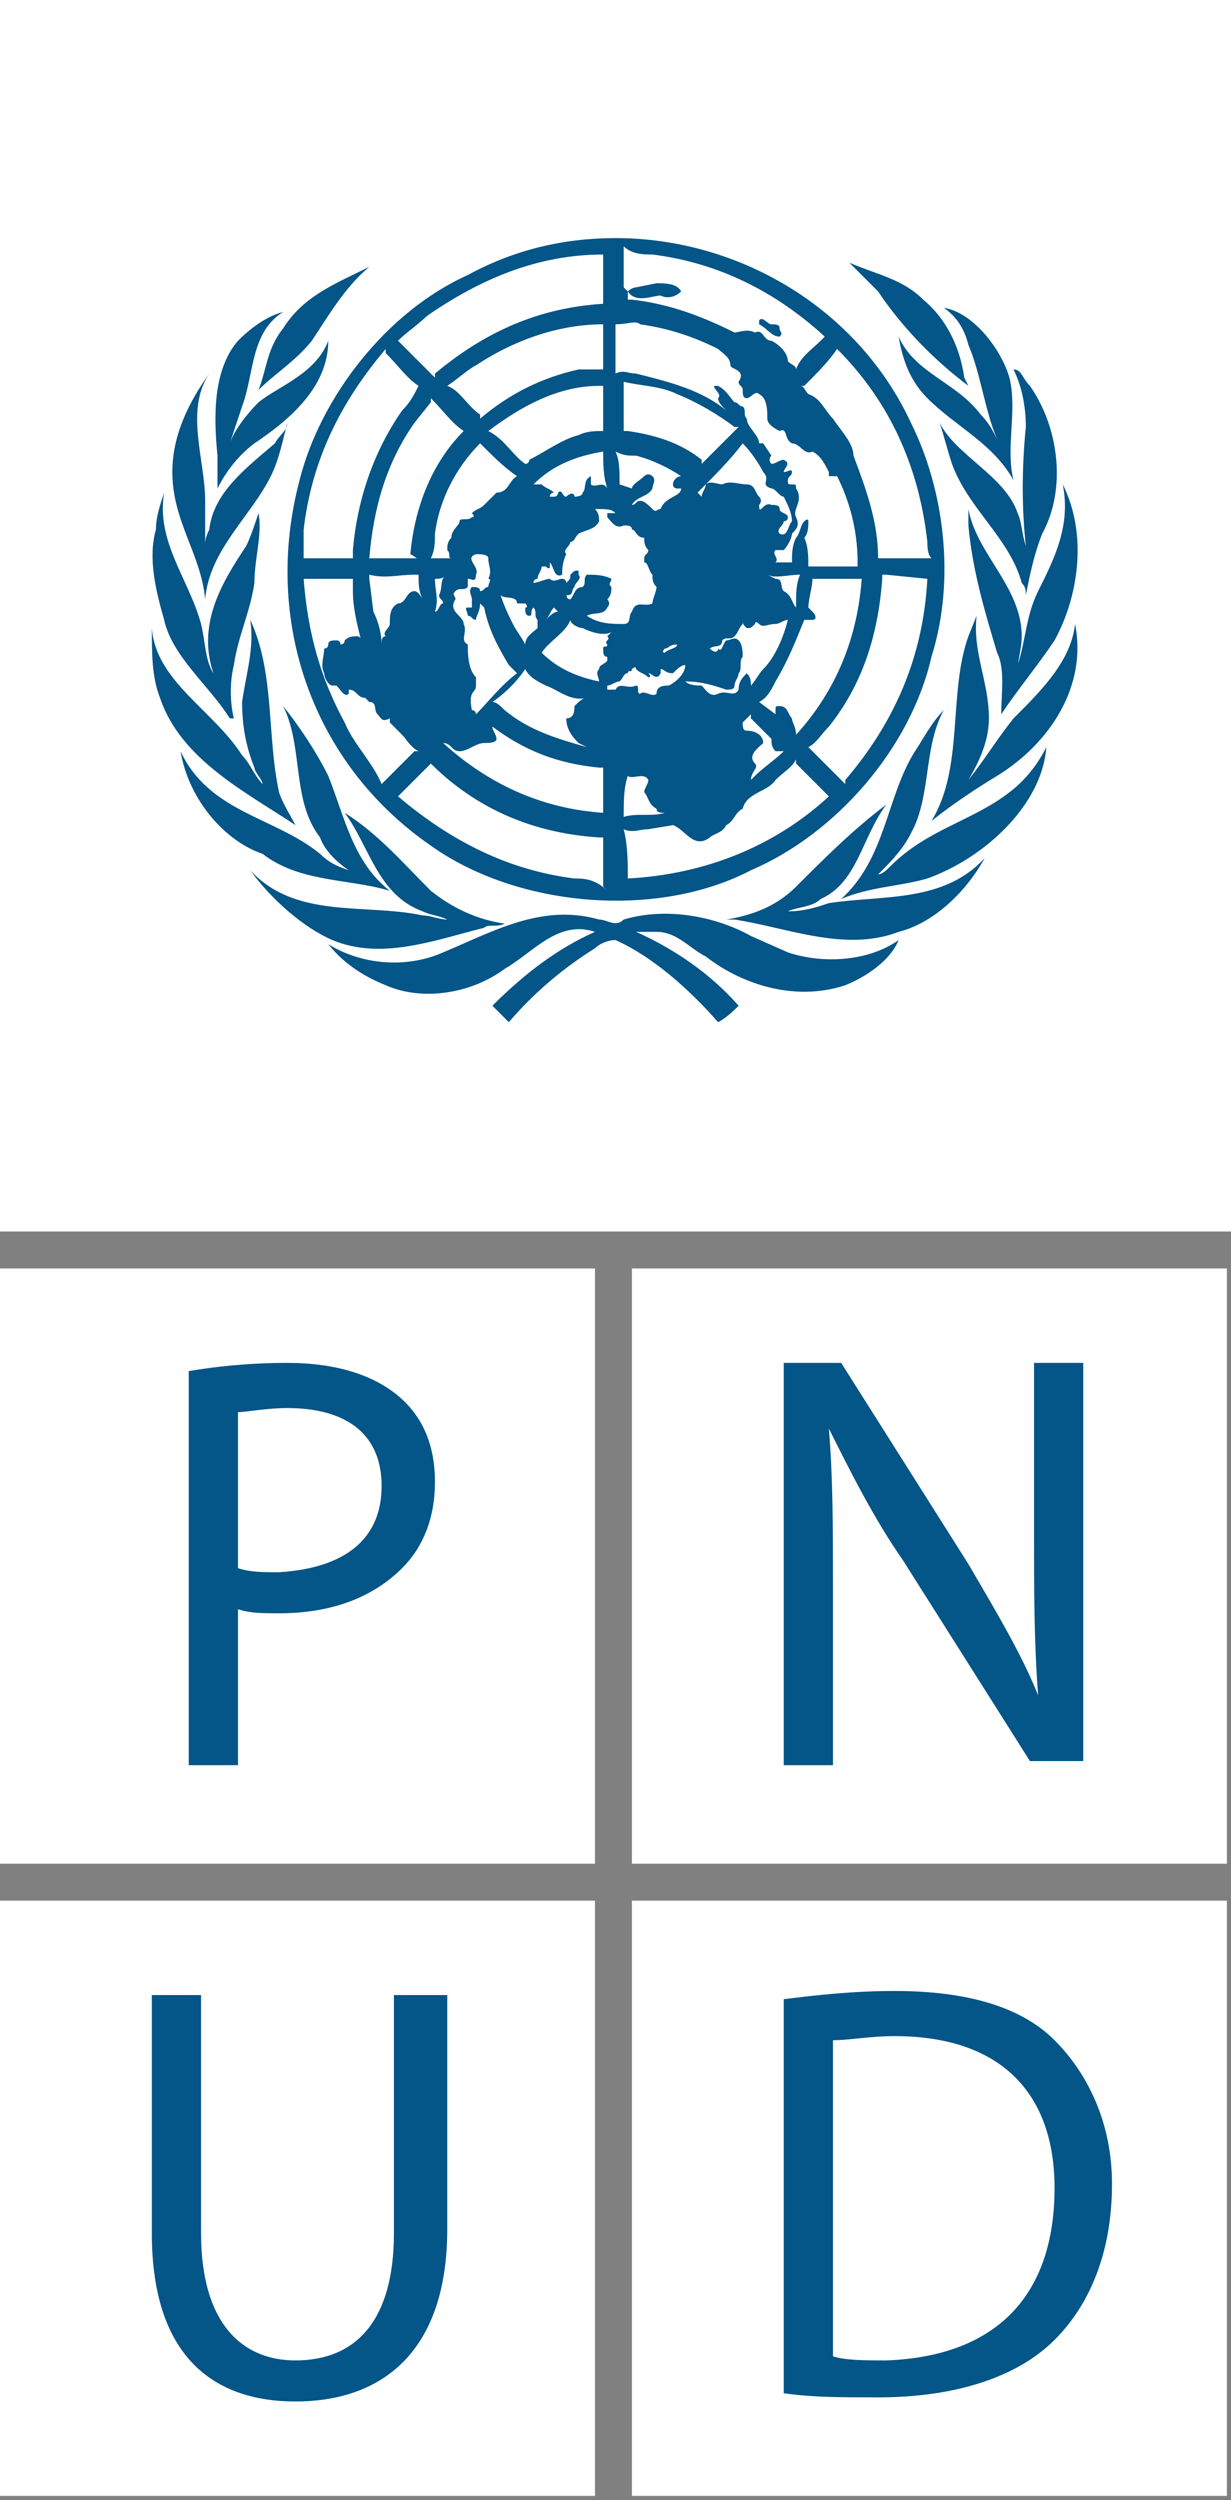 <svg id="Layer_1" xmlns="http://www.w3.org/2000/svg" viewBox="0 0 30 60.9"><rect x="0" y="0" width="30" height="60.9" fill="#808080" stroke="none"/><style>.st0{fill:#fff}.st1{fill:#045588}</style><path class="st0" d="M0 30.9h14.5v14.5H0z"/><path class="st1" d="M10.6 36.1c0 .9-.3 1.6-.8 2.1-.7.7-1.7 1.1-3 1.1-.4 0-.7 0-1-.1V43H4.6v-9.6c.6-.1 1.4-.2 2.4-.2 1.2 0 2.1.3 2.7.8.6.5.9 1.2.9 2.1m-1.3.1c0-1.3-.9-1.9-2.3-1.9-.5 0-1 .1-1.2.1v3.8c.3.1.6.1 1 .1 1.6-.1 2.5-.8 2.5-2.1"/><path class="st0" d="M15.4 30.9h14.5v14.5H15.4z"/><path class="st1" d="M20.3 43v-4.2c0-1.6 0-2.8-.1-4 .5 1 1.1 2.2 1.8 3.2l3.1 4.9h1.3v-9.7h-1.2v4.1c0 1.5 0 2.7.1 4-.4-1-1-2-1.7-3.2l-3.1-4.9h-1.4V43h1.2z"/><path class="st0" d="M0 46.3h14.5v14.5H0z"/><path class="st1" d="M3.7 48.7v5.7c0 3 1.5 4.1 3.5 4.1 2.1 0 3.7-1.2 3.7-4.2v-5.7H9.6v5.8c0 2.1-.9 3.1-2.4 3.1-1.3 0-2.3-.9-2.3-3.1v-5.8H3.7z"/><path class="st0" d="M15.4 46.3h14.5v14.5H15.4z"/><path class="st1" d="M27.1 53.2c0 1.6-.5 2.9-1.4 3.8-.9.9-2.4 1.4-4.3 1.4-.9 0-1.6 0-2.3-.1v-9.6c.8-.1 1.7-.2 2.7-.2 1.8 0 3.1.4 3.9 1.2.8.8 1.4 2 1.4 3.5m-1.4.1c0-2.3-1.3-3.7-3.9-3.7-.6 0-1.1.1-1.5.1v7.7c.3.1.8.1 1.3.1 2.7-.1 4.1-1.6 4.1-4.2"/><path class="st0" d="M0 0h30v30H0z"/><path class="st1" d="M22.6 21.4c-.7.2-1.4.2-2.1.5 1.1-1 1.1-2.5 1.8-3.6.2-.3.4-.7.7-1-.5.9-.3 2.1-.8 3-.2.4-.5.7-.8 1 .1 0 .2-.1.3-.2.9-.9 2-1.1 2.9-1.8.4-.3.7-.7.9-1.1-.1 1.4-1.5 2.7-2.9 3.2m3.1-5.8c-.4.6-.9 1.2-1.3 1.8 0-.5.1-1.1-.1-1.5-.3-1-.6-2-.7-3.1v-.4c.2 1.1 1.3 1.9 1.3 3.1 0 .3-.1.6-.1.8v-.1c.2-.6.2-1.2.5-1.8.4-.8.8-1.6.6-2.6.6 1.2.4 2.7-.2 3.8"/><path class="st1" d="M25.1 9.4c.7 1 .9 2.5.3 3.6-.2.5-.3 1-.4 1.5 0-.1 0-.2-.1-.3-.3-1.1-1.3-1.8-1.7-2.9-.1-.3-.2-.7-.3-1 .4.8 1.6 1.3 1.9 2.2.1.2.1.5.2.8-.1-.9-.1-1.9 0-2.9 0-.5-.1-1-.3-1.4.2 0 .2.2.4.4"/><path class="st1" d="M24.6 9.2c.2.8-.1 1.7.1 2.5-.5-.9-1.4-1.3-2.1-2-.4-.4-.6-.9-.7-1.5.4.9 1.4 1.1 2 1.9.2.2.3.4.4.6-.3-.7-.4-1.6-.7-2.3-.1-.4-.3-.7-.6-.9.7.1 1.4 1 1.6 1.7"/><path class="st1" d="M22.5 7.3c.6.5.9 1.2 1 1.9l.1.2c-.8-.6-1.6-1.4-2.2-2.3l-.7-.7c.7.3 1.3.4 1.8.9M9 6.5c-.6.5-1 1.2-1.4 1.8-.4.5-.9.8-1.3 1.2.2-.5.2-1 .6-1.5.5-.8 1.3-1.1 2.1-1.5"/><path class="st1" d="M5.8 8.3c.3-.3.7-.6 1.1-.7-.8.5-.7 1.5-1 2.3l-.3.9c.1-.3.4-.7.7-1 .5-.4 1.4-.7 1.7-1.5 0 1.1-.9 1.9-1.8 2.5-.4.3-.7.7-.9 1.1v-.8c-.1-1-.1-2.1.5-2.8"/><path class="st1" d="M4.2 11.5c0-.9.4-1.7.9-2.4-.6.9-.1 2.1-.1 3.1v1.1c0-.1 0-.2.1-.4.1-.9.9-1.5 1.6-2.1.1-.2.3-.3.3-.5-.1.4-.2.9-.4 1.3-.5 1-1.5 1.8-1.6 3-.1-1.1-.8-1.9-.8-3.1"/><path class="st1" d="M3.8 12.9c0-.3.1-.6.2-.9-.2 1.2.6 2.1.9 3.2.1.4.1.9.3 1.2-.4-1.2.2-2.2.8-3.1.1-.2.2-.5.3-.8.1.5-.1 1.1-.1 1.7-.1.7-.4 1.3-.5 2-.1.4-.1.9 0 1.3h-.1c-.5-.8-1.4-1.5-1.6-2.4-.2-.7-.4-1.5-.2-2.2"/><path class="st1" d="M3.7 15.3c.1 1.3 1.5 2 2.2 3.1.2.2.3.5.5.7 0-.1-.2-.3-.2-.4-.2-.5-.3-1-.3-1.6.1-.7.3-1.3.2-2 .6 1.3.4 2.8.7 4.2.1.3.3.6.4.8-1.2-.8-2.8-1.6-3.3-3.1-.2-.5-.2-1.1-.2-1.7"/><path class="st1" d="M4.4 18.3c.7 1.5 2.3 1.6 3.4 2.5.2.2.4.3.7.4-.3-.2-.6-.5-.7-.8-.7-.9-.4-2.2-.9-3.2.4.5.8 1.1 1.1 1.7.4 1 .6 2.1 1.5 2.8-1-.3-2.2-.2-3.1-.9-.9-.3-1.8-1.3-2-2.5"/><path class="st1" d="M6.1 21.2c1.1 1.2 2.8.8 4.2 1.1.2 0 .4.1.6.1-.2-.1-.4-.1-.6-.2-1.1-.4-1.3-1.6-1.9-2.4.8.5 1.4 1.2 2.1 1.9.5.4 1.1.7 1.8.8-.2.1-.4 0-.5.1-1.2.3-2.5.8-3.7.3-.7-.3-1.5-1-2-1.7"/><path class="st1" d="M20.6 24c-1.2.4-2.5 0-3.4-.7-.4-.2-.7-.6-1.2-.6h-.5c.9.4 1.8 1 2.5 1.8-.1.1-.3.3-.5.4-.7-.8-1.6-1.6-2.5-2-.2 0-.4.1-.5.2-.8.5-1.5 1.1-2.1 1.8l-.4-.4c.8-.8 1.6-1.4 2.5-1.8-.9-.3-1.5.5-2.2.9-.8.6-2 .8-2.9.4-.5-.2-1-.5-1.4-1 .8.5 1.9.6 2.8.2 1.2-.5 2.4-1.2 3.8-.8.2 0 .4.2.6 0 1-.3 2.2-.1 3.1.4l.9.4c.9.3 2 .2 2.7-.3-.2.5-.8.9-1.3 1.1"/><path class="st1" d="M21.9 22.7c-1.3.5-2.7-.1-4-.3h-.2c.6-.1 1.2-.3 1.7-.8.7-.7 1.4-1.4 2.2-2-.6.8-.7 1.9-1.6 2.3-.2.2-.6.2-.8.3.4 0 .7-.1 1-.2 1.3-.2 2.8 0 3.8-1.1-.5.9-1.3 1.6-2.1 1.8m2.4-3.8c-.5.3-1.1.7-1.6 1.1.8-1.3.4-3.1.9-4.5l.2-.5c-.1.9.3 1.6.3 2.5 0 .5-.2 1-.5 1.5.4-.5.7-1 1.1-1.5.7-.7 1.4-1.4 1.5-2.3.3 1.5-.6 2.9-1.9 3.7m-2.1-8.6C20.9 7.5 18 5.8 15 5.8c-1.3 0-2.5.3-3.6.9-2 .9-3.6 3-4.1 5-.9 3.4.3 6.9 3.2 8.9 2.1 1.5 5.5 1.8 7.8.6 2.1-.9 3.9-3 4.4-5.2.6-1.9.3-4.1-.5-5.7m.4 2.9c0 .1 0 .3.1.4h-1.3c0-.9-.3-1.7-.6-2.5 0-.3-.3-.6-.5-.9-.2-.2-.3-.5-.6-.6-.1-.1-.1-.2-.2-.2h.1c.3-.3.6-.6.8-.9 1.3 1.3 2 2.9 2.2 4.7m-3.3 4.3c-.1-.1-.1-.3-.3-.3-.1 0-.1 0-.1.1v.1l-.4-.3c.2-.1.3-.3.4-.5.3-.5.5-1 .7-1.5h.2c.1 0 .1-.1 0-.2l-.1-.1c0-.2.1-.5.1-.7H21c-.1 1.4-.6 2.7-1.6 3.8 0-.2-.1-.3-.1-.4m-.9 1.1c-.2-.2.1-.4.2-.5 0-.2-.2-.3-.4-.3-.1 0-.1-.1-.1-.2l.2-.2v.1l.5.5c0 .1 0 .2.1.3h.2c-.2.2-.5.4-.7.6l-.1.1c0-.2.2-.3.1-.4m-2.3-6.2c-.1 0-.1.1-.2 0s-.2-.2-.3-.2c-.1 0-.1.1-.2.1.1-.2.4-.2.5-.4 0-.1.1-.2 0-.3 0 0-.1-.1-.2 0s-.3.2-.3.3l-.3-.1c0-.3 0-.6-.1-.8.2.1.3.1.5.1.4.1.8.3 1.1.5-.1 0-.2.1-.2.2s.1.1.1.1h.1c0 .2-.4.2-.5.5m.4 3.3c0 .1-.2.1-.3.2-.1 0 0-.1 0-.1.1 0 .1-.1.3-.1m2.3-3.8c.1 0 .2.2.3.2.1.2.2.4.2.6-.1.1-.1.4-.3.3-.1-.1.1-.2.1-.3 0 0 .1 0 .1-.1s-.2-.1-.2-.2-.1-.1-.2-.1c-.2-.1-.3.3-.3 0 0 0 .1-.1 0-.2s-.1-.3-.3-.3c-.2 0-.4-.1-.6 0-.1 0-.3-.1-.4 0 0 .1-.1.2-.1.3L17 12c.4-.4.8-.8 1.1-1.2.2.2.4.5.5.7.2.2-.1.3.2.4m.7 2.1c-.1.2-.1.5-.1.7v.1c-.1-.1-.1-.3-.3-.4-.1-.1 0-.3-.2-.3l-.2-.1c.2.1.5 0 .8 0m-1.7-3.4l-.7.7v-.1c-.5-.4-1.1-.6-1.8-.7h-.1V9.3c.4.1.9.1 1.3.3.5.2 1 .5 1.4.8h.1l-.2.2zm-1.1 6c.4 0 .7.1 1 .2.1 0 .2 0 .2-.1s.1-.2.1-.3c.1-.1 0-.3.1-.4 0-.1 0-.3-.1-.4-.1-.1-.2 0-.3 0-.1.1-.1.3-.2.2 0 .1-.1.1-.2 0 .1-.1.3 0 .3-.2.1-.1.2 0 .3-.1.1-.1.1-.2.2-.3v-.1c0 .1 0 .1.1.2.1 0 .1 0 .2-.1 0 0 0-.1.1 0s.2 0 .4 0c.1 0 .2-.1.3-.1-.1.4-.3.9-.6 1.2-.1.1-.2.3-.3.4 0-.1 0-.2-.1-.3-.1.1-.2.2-.2.4-.1.2-.3 0-.5.1s-.3-.1-.4-.2c-.1 0-.3 0-.4-.1-.1 0 0 0 0 0m-.8-10.4c1.6.2 3 .9 4.2 2l-.1.1c-.2.2-.5.4-.6.7 0-.1-.1-.1-.2-.2 0-.2-.2-.4-.4-.5-.2 0-.2-.3-.4-.2-.2-.1-.4 0-.5 0-.8-.4-1.6-.7-2.5-.8h-.1v-.2l-.1-.1V6c.2.2.5.2.7.2m-.3 1.7c.7.1 1.3.3 1.9.6.1.1.3.2.3.4 0 .1.4.1.2.4 0 .1.1.1.1.2s0 .2.1.2.2-.2.3-.1c.2.1.2.4.2.6 0 .1.1.2.3.3.2-.1.1.2.3.3.2 0 .3.3.5.2.2.1.3.3.4.5v.1h.2c.3.6.5 1.3.5 2.1v.1h-1.2c0-.2 0-.5-.1-.7.1-.1.1-.3.1-.4 0-.1-.1 0-.1 0-.1.1-.1.3-.2.4-.1.2-.1.4-.1.6h-.4c.1-.1-.1-.2 0-.3h.2c.1-.1.2-.3.2-.4.1-.1.2-.2.1-.4s.2-.4 0-.7c0-.1 0-.1-.1-.1s-.1 0-.1-.1.1-.1.1-.2-.1 0-.2 0c0-.1.2-.2 0-.3-.1 0-.2.1-.3.1 0 0-.1-.1 0-.2l-.2-.3h-.1c0-.2-.3-.4-.3-.6-.1-.1 0-.2-.1-.3-.1 0-.1-.1-.2-.1-.1-.1-.2-.3-.4-.4h-.1c0 .1.2.2.1.3 0 .1.1.2.2.3-.6-.5-1.4-.7-2.2-.9-.2 0-.3-.1-.5 0V7.9c.3 0 .5-.1.6 0m-.6 4.6h-.2v.1c.1.1.2.3.4.2.1 0 .2 0 .2.1.1 0 .1.2.3.2 0 .1 0 .2.1.3 0 .1-.1.1-.1.2v.1c.1 0 .1.2.2.3 0 .1 0 .2.1.3 0 .1-.1.3-.1.4-.2.1-.4-.1-.5.2-.1.1 0 .3-.2.3-.3 0-.6 0-.9-.2.2-.1.4 0 .5-.2 0 0 .1-.1 0-.2.1-.1.1-.2.1-.3-.1-.1 0-.1 0-.2-.2-.1-.4-.1-.6-.1-.1.1 0 .2-.1.3-.2 0-.2.2-.3.3-.1 0-.1-.1-.1-.2v.1c.2 0 .1-.1.2-.2 0-.1.2-.2.1-.3v-.1c-.1 0-.1 0-.2.1 0 .1 0 .1-.1.2 0 0 0-.1-.1-.1s-.2.1-.3 0c-.1 0-.3.1-.4.1 0-.1.1-.1.1-.1 0-.1.1-.2.1-.3h.1s.1.1.1 0v-.1c.1.1.1.4.3.3 0-.1 0-.3.1-.5-.1-.1.1-.2.1-.3.1 0 .1-.1.2-.2.2-.1.4-.1.5-.3 0-.1 0-.2-.1-.3.3 0 .4 0 .5.1m-.2 7.4l-.1-.1c-1.5-.1-2.8-.7-3.9-1.7.2 0 .2.2.4.2s.4-.2.6-.2c.1 0 .3 0 .3-.1s-.1-.2-.1-.3c.8.6 1.6.9 2.6 1h.1v1.1l.1.1zm-4.2-5.8c.1 0 .2 0 .3-.1-.2.1-.1.3-.2.5 0 .1.1.1.1.2-.1 0-.1.2-.2.2.1-.3 0-.5 0-.8m-1.2 1.4c-.1 0-.1.1-.1.2 0-.3-.1-.6-.2-.8l-.1-.8V14c.4.1.7 0 1.1 0h.1c0 .2 0 .4.1.6 0 0-.1-.2-.2-.2-.2 0-.2.3-.4.3-.2.1-.2.3-.2.5 0 .1-.2.2-.1.3m.8-1.9H9c.1-1.2.4-2.3 1.1-3.3l.4-.5v-.1c.3.3.5.6.8.8-.8.8-1.2 1.9-1.3 3 .2.1.1.1.2.1M14.7 9h-.6c-.9.2-1.7.6-2.4 1.2v-.1c-.3-.2-.5-.6-.8-.7.3-.2.5-.4.7-.5.9-.6 2-1 3.1-1V9m-1.8 6s.1.1 0 0c.1 0 0-.1.1-.2.1.1 0 .2.1.3v.2c-.1.1-.3.2-.3.4-.1-.2-.2-.3-.3-.5-.1-.2-.2-.4-.3-.7.1.1.4 0 .4.2h.2s.1.1 0 .1c0 .1 0 .2.1.2m1.2 3.1l.2.1c-.7-.2-1.4-.4-2-.9-.1-.1-.2-.2-.3-.2.3-.2.6-.5.8-.8.1.2.3.3.5.4.3.1.6.4 1 .3-.1 0-.2.1-.3.2 0 .1 0 .3-.2.3 0 .3.2.5.3.6m-2.5-1.4v-.2c-.2-.2-.2-.6-.2-.8-.2-.1 0-.3-.1-.5 0-.2-.4-.3-.2-.6 0-.1-.1-.1 0-.2s.2 0 .3-.1v-.2c.1 0 .2.1.2-.1.1-.2-.3-.4 0-.5.1 0 .3 0 .3.1 0 .2.1.3 0 .5.1 0 0 .1 0 .2-.1 0-.1.1-.2.1 0-.1-.1-.1-.2-.1-.1.1 0 .2 0 .3v.2h-.1c-.1 0 0 .1 0 .2.1 0 .1.1.2.1 0-.1.1-.2.1-.4l.1.1c.1.5.3.9.6 1.4l.2.2c-.4.3-.7.7-1 1 0 0 0-.1-.1-.1-.1-.5.1-.4.1-.6m.5-4.7l-.3.3c-.1.1-.2.1-.3.2 0 0 .1.1 0 .1-.1.1-.3 0-.3.1s-.2.2-.2.4c-.1.1-.1.2-.1.3.1.1 0 .2.1.2h-.5c.1-.2.1-.4.1-.6.1-.8.5-1.6 1.1-2.2.3.3.6.6.9.8-.2.1-.2.4-.5.4m2.5 4.3c-.1.1 0 .2 0 .3-.5-.1-1-.3-1.4-.7.2-.3.6-.5.7-.8 0 .1.2.2.3.2.2.1.5.2.7.1l-.1.1c.1.1-.1.1 0 .2 0 .1-.1 0-.1.1s0 .2.1.2v.1c-.1.1-.2.1-.2.2m-1.3-1.2c.1-.1.1-.2.2-.3l.1.1c-.1 0-.2.1-.3.2zm1.1-3.3v-.2c-.2.1-.1.3-.2.4 0 .1-.2.1-.2.1 0-.1-.1-.1-.2 0-.1 0-.1-.2-.2-.1 0 0 0 .1-.1.1h-.1c0-.1.1-.1.1-.1-.1-.1-.2-.1-.3-.2H13c.5-.5 1.1-.7 1.7-.8 0 .3 0 .6.1.9-.1-.2-.3 0-.4-.1m.3-1.3c-.2 0-.4 0-.6.1-.4.1-.8.4-1.2.6 0 0 0 .1-.1.1-.3-.2-.5-.6-.9-.8.8-.6 1.7-1.1 2.7-1.1h.1v1.1m-4.3-2.8c1.3-.9 2.7-1.5 4.3-1.5v1.2c-1.6.1-2.9.7-4.1 1.7v.1l-.9-.9c.2-.2.5-.4.7-.6m-3 5.2c.2-1.7.9-3.1 2-4.4v.1c.3.3.5.6.8.8-.1.2-.2.4-.4.6-.7 1-1.1 2.2-1.2 3.4v.2H7.4v-.7m1 4.7c-.6-1.1-.9-2.2-1-3.5h1.2v.3c0 .4.1.8.2 1.2l.1.1c-.1-.1-.1-.2-.2-.2s-.2 0-.3.1c0 .1-.1.1-.1.1s0-.1-.1-.1-.2 0-.2.1-.1.1-.1.1c0 .2-.1.4 0 .6 0 .1.1.3.2.3h.1c.1.1.2.3.3.2v-.1c.2 0 .2.2.4.2l.1.1c.2 0 .1.2.2.3.1.1.1.2.3.1v-.1.2l.3.3c.1.1.2.3.4.4h-.1l-.8.8c-.2-.5-.7-1-.9-1.5m5.6 3.8c-1.6-.2-3-.9-4.3-2l.8-.8c1.1 1.1 2.5 1.7 4.1 1.8h.1v1.2l.1.1c-.3-.3-.6-.3-.8-.3m1-4.6h-.2v-.1c.1 0 .2-.1.3-.1.1-.1.1-.2.2-.2 0-.1.1 0 .1-.1 0 0 .1-.1.1 0 .1.1.2.1.3.2 0 0 .1 0 0-.1.1 0 .2.2.3 0v-.1c.1 0 .1.1.3.1.1-.1.2-.2.3-.2 0 .2-.2.4-.4.5-.1 0-.3 0-.3.2-.1.1-.3-.1-.4 0-.1 0 0-.2-.1-.2-.2.1-.4-.1-.5.1m.3 2.1c.1.1.4-.1.5.1 0 .1-.1.2-.1.3.1.1.1.3.3.4 0 .1.1.1.2.1-.3.1-.7 0-1 .1 0-.4 0-.7.1-1l-.1-.1.1.1m0 2.5c0-.4 0-.8-.1-1.2.2.1.4 0 .6 0l.6-.1c.3.1.5.6.9.3.1-.1.3-.1.4-.3.2-.1.2-.3.4-.4.1-.4.6-.4.8-.7.2-.2.4-.3.5-.5v.1l.8.8c-1.3 1.2-3 1.9-4.9 2m7.3-7.3c-.1 1.9-.8 3.5-2 4.9v.1l-.9-.9c.2-.1.3-.3.5-.5.8-1 1.2-2.2 1.3-3.6V14h.1l1 .1z"/><path class="st1" d="M18.5 7.8v.1c.2.1.3.3.5.3.1-.1 0-.1 0-.2s-.1-.1-.2-.1-.2-.2-.3-.1m-3.2-.7c.2.3.6.1.8.1.2.1.4 0 .5-.1-.1-.2-.4-.2-.6-.2l-.5.1s-.1 0-.2.1"/></svg>
